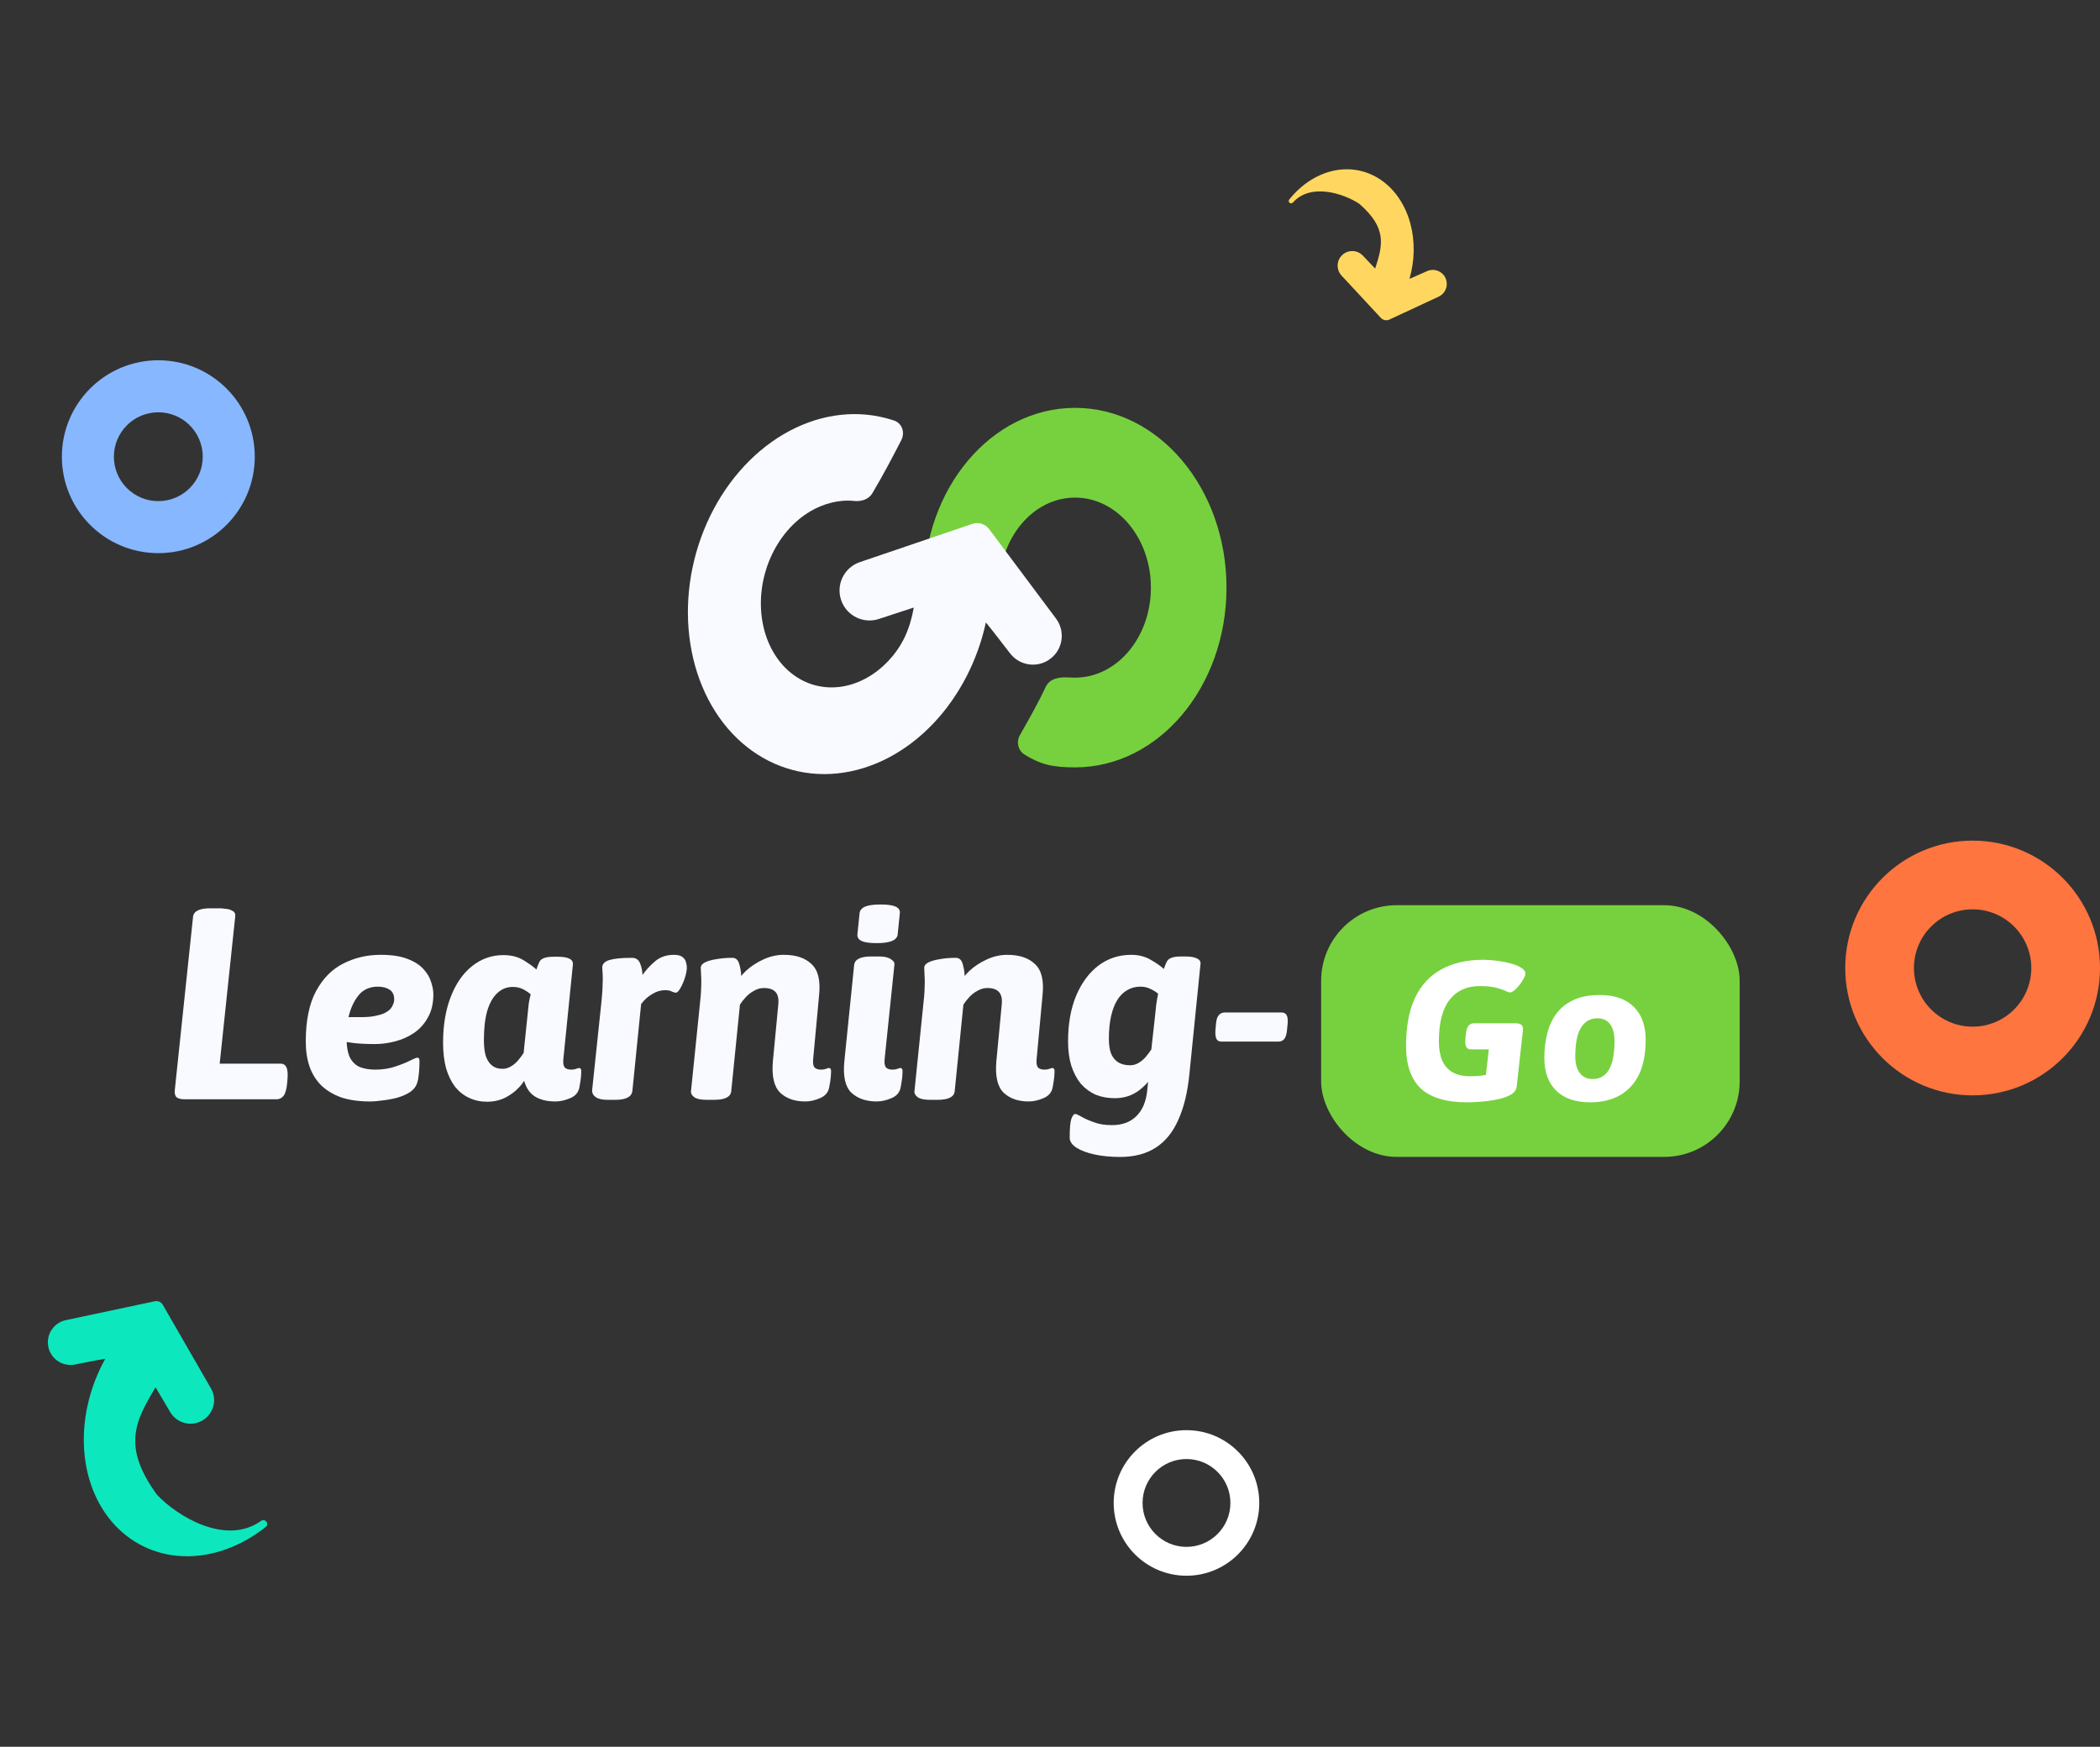 <svg width="577" height="480" viewBox="0 0 577 480" fill="none" xmlns="http://www.w3.org/2000/svg">
<rect x="0" y="0" width="577" height="480" fill="#333333" stroke="none"/>
<g clip-path="url(#clip0_3485_11692)">
<g clip-path="url(#clip1_3485_11692)">
<path d="M46.781 388.052L42.744 381.219C37.022 390.671 33.604 397.6 43.099 410.703C48.666 416.681 62.06 424.819 71.683 417.956C72.173 417.607 72.863 417.689 73.215 418.176C73.536 418.619 73.46 419.236 73.031 419.576C66.475 424.783 58.889 427.63 51.472 427.65C43.77 427.671 36.728 424.641 31.545 419.076C26.363 413.511 23.36 405.756 23.05 397.132C22.761 389.093 24.828 380.763 28.919 373.377L26.488 373.805L20.56 374.962C16.936 375.669 13.5 373.084 13.174 369.407C12.896 366.259 15.02 363.401 18.114 362.76L42.534 357.576C43.401 357.391 44.288 357.787 44.731 358.555L57.962 381.521C59.782 384.678 58.635 388.716 55.428 390.449C52.368 392.103 48.55 391.045 46.781 388.052Z" fill="#0DE7BD"/>
<path d="M374.453 70.236L377.839 73.801C379.983 67.3 381.084 62.641 373.532 56.046C369.34 53.209 360.123 50.154 355.264 55.635C355.017 55.913 354.589 55.959 354.308 55.714C354.053 55.491 354.014 55.108 354.225 54.843C357.462 50.789 361.647 48.016 366.123 46.975C370.771 45.893 375.445 46.746 379.347 49.387C383.249 52.028 386.138 56.294 387.523 61.458C388.813 66.273 388.722 71.59 387.276 76.618L388.685 76.022L392.104 74.501C394.194 73.57 396.628 74.654 397.335 76.83C397.94 78.692 397.054 80.713 395.274 81.529L381.761 87.811C380.957 88.185 380.004 87.998 379.401 87.349L368.607 75.732C367.071 74.078 367.202 71.48 368.898 69.988C370.517 68.565 372.969 68.674 374.453 70.236Z" fill="#FFD760"/>
<path d="M70 125.5C70 140.136 58.136 152 43.5 152C28.864 152 17 140.136 17 125.5C17 110.864 28.864 99 43.5 99C58.136 99 70 110.864 70 125.5ZM31.295 125.5C31.295 132.241 36.759 137.705 43.5 137.705C50.241 137.705 55.705 132.241 55.705 125.5C55.705 118.759 50.241 113.295 43.5 113.295C36.759 113.295 31.295 118.759 31.295 125.5Z" fill="#87B7FF"/>
<path d="M306 413C306 424.046 314.954 433 326 433C337.046 433 346 424.046 346 413C346 401.954 337.046 393 326 393C314.954 393 306 401.954 306 413ZM338.068 413C338.068 419.665 332.665 425.068 326 425.068C319.335 425.068 313.932 419.665 313.932 413C313.932 406.335 319.335 400.932 326 400.932C332.665 400.932 338.068 406.335 338.068 413Z" fill="white"/>
</g>
<path d="M577 266C577 285.33 561.33 301 542 301C522.67 301 507 285.33 507 266C507 246.67 522.67 231 542 231C561.33 231 577 246.67 577 266ZM525.88 266C525.88 274.903 533.097 282.12 542 282.12C550.903 282.12 558.12 274.903 558.12 266C558.12 257.097 550.903 249.88 542 249.88C533.097 249.88 525.88 257.097 525.88 266Z" fill="#FE753F"/>
<path d="M295.389 210.869C318.366 210.869 336.992 188.753 336.992 161.473C336.992 134.192 318.366 112.077 295.389 112.077C272.412 112.077 253.786 134.192 253.786 161.473C253.786 169.513 255.404 177.104 258.274 183.813C259.259 186.117 262.374 186.227 263.399 183.941V183.941C265.377 179.524 267.183 174.827 267.818 169.973C268.045 168.244 269.453 166.843 271.196 166.843V166.843C273.197 166.843 274.698 165.022 274.594 163.023C274.567 162.51 274.554 161.993 274.554 161.473C274.554 147.81 283.882 136.735 295.389 136.735C306.896 136.735 316.224 147.81 316.224 161.473C316.224 175.135 306.896 186.211 295.389 186.211C294.642 186.211 294.063 186.201 293.581 186.167C291.088 185.99 288.42 186.438 287.353 188.698C285.254 193.143 283.031 197.069 280.23 202.018C279.184 203.867 279.697 206.236 281.505 207.351C285.859 210.034 289.076 210.869 295.389 210.869Z" fill="#77D13E"/>
<path d="M245.65 115.56C247.861 116.292 248.717 118.856 247.653 120.927C245.329 125.449 242.759 130.365 239.695 135.537C238.698 137.22 236.637 137.875 234.693 137.661C230.556 137.205 226.177 138.43 222.679 140.486C218.038 143.215 214.179 147.685 211.76 153.135C209.341 158.586 208.51 164.679 209.411 170.377C210.311 176.076 212.887 181.026 216.698 184.386C220.51 187.745 225.321 189.305 230.313 188.801C235.305 188.296 240.169 185.758 244.076 181.618C247.982 177.478 250.027 172.84 251.074 166.945L241.476 170.091C237.271 171.469 232.729 169.279 231.19 165.131C229.576 160.783 231.869 155.96 236.259 154.467L267.146 143.965C268.841 143.389 270.715 143.969 271.787 145.404L290.135 169.954C292.558 173.163 292.192 177.677 289.283 180.453C285.885 183.696 280.427 183.285 277.553 179.57L272.852 173.491L270.885 171.043C268.6 181.536 263.585 191.235 256.561 198.679C249.025 206.665 239.643 211.562 230.013 212.535C220.383 213.509 211.101 210.499 203.748 204.019C196.396 197.538 191.428 187.988 189.691 176.996C187.954 166.003 189.555 154.248 194.222 143.734C198.889 133.22 206.333 124.597 215.285 119.334C224.237 114.072 234.144 112.495 243.317 114.873C244.11 115.078 244.888 115.307 245.65 115.56Z" fill="#F9FAFF"/>
<rect x="363" y="248.745" width="115" height="69.167" rx="20.766" fill="#77D13E"/>
<path d="M50.718 302.075C49.722 302.075 48.999 301.901 48.55 301.552C48.102 301.153 47.928 300.48 48.027 299.534L53.036 251.988C53.185 250.393 54.755 249.596 57.746 249.596H60.362C60.811 249.596 61.384 249.646 62.081 249.745C62.779 249.795 63.402 249.995 63.95 250.343C64.499 250.643 64.723 251.166 64.623 251.913L60.362 292.282H77.033C77.83 292.282 78.379 292.606 78.677 293.254C79.026 293.902 79.126 295.073 78.977 296.768L78.902 297.59C78.752 299.284 78.428 300.456 77.93 301.103C77.432 301.751 76.784 302.075 75.986 302.075H50.718Z" fill="#F9FAFF"/>
<path d="M104.571 262.379C107.612 262.379 110.079 262.753 111.972 263.501C113.916 264.248 115.386 265.195 116.383 266.341C117.43 267.488 118.127 268.684 118.476 269.93C118.875 271.126 119.074 272.222 119.074 273.219C119.074 275.711 118.576 277.829 117.579 279.573C116.632 281.318 115.361 282.738 113.767 283.835C112.222 284.881 110.502 285.654 108.608 286.152C106.715 286.65 104.846 286.9 103.002 286.9C100.659 286.9 98.691 286.8 97.096 286.601C95.551 286.401 94.056 286.177 92.61 285.928L95.227 282.19V285.255C95.227 287.597 95.551 289.416 96.199 290.712C96.896 291.958 97.819 292.805 98.965 293.254C100.161 293.703 101.531 293.927 103.076 293.927C105.07 293.927 106.889 293.653 108.534 293.104C110.178 292.556 111.549 292.008 112.645 291.46C113.742 290.912 114.414 290.637 114.664 290.637C114.813 290.637 114.938 290.687 115.037 290.787C115.187 290.887 115.262 291.186 115.262 291.684C115.262 292.581 115.212 293.628 115.112 294.824C115.013 295.97 114.863 296.842 114.664 297.44C114.365 298.487 113.717 299.359 112.72 300.057C111.723 300.705 110.552 301.228 109.206 301.627C107.911 301.976 106.59 302.225 105.244 302.374C103.899 302.574 102.703 302.673 101.656 302.673C98.616 302.673 95.974 302.3 93.732 301.552C91.539 300.755 89.72 299.658 88.275 298.263C86.829 296.817 85.758 295.098 85.06 293.104C84.362 291.061 84.013 288.769 84.013 286.227C84.013 280.446 84.96 275.811 86.854 272.322C88.748 268.833 91.24 266.317 94.33 264.772C97.47 263.177 100.883 262.379 104.571 262.379ZM103.824 271.126C101.531 271.126 99.737 271.948 98.441 273.593C97.195 275.188 96.298 277.156 95.75 279.499H99.338C100.734 279.499 101.93 279.399 102.927 279.2C103.973 279 104.846 278.751 105.543 278.452C106.241 278.103 106.789 277.729 107.188 277.331C107.587 276.882 107.861 276.434 108.01 275.985C108.21 275.537 108.309 275.088 108.309 274.64C108.309 273.394 107.886 272.496 107.038 271.948C106.191 271.4 105.12 271.126 103.824 271.126Z" fill="#F9FAFF"/>
<path d="M133.852 302.748C132.058 302.748 130.413 302.399 128.918 301.702C127.423 301.004 126.127 299.982 125.03 298.636C123.984 297.241 123.161 295.547 122.563 293.553C122.015 291.51 121.741 289.167 121.741 286.526C121.741 281.741 122.439 277.555 123.834 273.967C125.23 270.329 127.173 267.513 129.665 265.519C132.207 263.476 135.098 262.454 138.337 262.454C140.48 262.454 142.324 262.928 143.869 263.874C145.414 264.821 146.585 265.669 147.383 266.416C147.682 265.519 147.956 264.821 148.205 264.323C148.454 263.825 148.878 263.476 149.476 263.276C150.074 263.027 150.996 262.903 152.242 262.903H153.139C154.634 262.903 155.731 263.077 156.428 263.426C157.176 263.775 157.5 264.348 157.4 265.145L154.784 291.086C154.684 292.133 154.809 292.88 155.157 293.329C155.556 293.727 156.154 293.927 156.952 293.927C157.5 293.927 157.948 293.852 158.297 293.703C158.696 293.553 158.97 293.478 159.12 293.478C159.518 293.478 159.718 293.777 159.718 294.375C159.718 294.575 159.693 295.048 159.643 295.796C159.593 296.493 159.444 297.49 159.194 298.786C158.945 300.181 158.098 301.178 156.653 301.776C155.257 302.374 153.911 302.673 152.616 302.673C150.323 302.673 148.454 302.225 147.009 301.328C145.564 300.431 144.567 298.985 144.019 296.992C142.972 298.636 141.552 300.007 139.758 301.103C138.013 302.2 136.045 302.748 133.852 302.748ZM138.038 293.703C138.836 293.703 139.583 293.503 140.281 293.104C140.979 292.706 141.626 292.182 142.224 291.535C142.823 290.837 143.371 290.114 143.869 289.367L144.916 279.274C145.065 277.729 145.19 276.533 145.29 275.686C145.439 274.839 145.613 274.017 145.813 273.219C145.165 272.671 144.442 272.197 143.645 271.799C142.847 271.4 141.925 271.201 140.879 271.201C139.234 271.201 137.814 271.774 136.618 272.92C135.422 274.017 134.5 275.661 133.852 277.854C133.254 279.997 132.955 282.663 132.955 285.853C132.955 287.548 133.129 288.993 133.478 290.189C133.877 291.335 134.45 292.207 135.197 292.805C135.945 293.404 136.892 293.703 138.038 293.703Z" fill="#F9FAFF"/>
<path d="M166.963 302.225C165.468 302.225 164.372 301.976 163.674 301.477C162.976 300.979 162.652 300.331 162.702 299.534L165.244 275.387C165.393 273.892 165.493 272.621 165.543 271.574C165.593 270.528 165.618 269.681 165.618 269.033C165.618 268.136 165.593 267.463 165.543 267.014C165.493 266.516 165.468 266.092 165.468 265.743C165.568 264.797 166.241 264.149 167.487 263.8C168.782 263.401 170.826 263.202 173.617 263.202C174.713 263.202 175.461 263.7 175.859 264.697C176.258 265.644 176.482 266.715 176.532 267.911C177.479 266.566 178.625 265.32 179.971 264.174C181.366 262.977 183.111 262.379 185.204 262.379C186.3 262.379 187.098 262.604 187.596 263.052C188.095 263.451 188.394 263.924 188.493 264.473C188.643 264.971 188.717 265.419 188.717 265.818C188.717 266.616 188.543 267.563 188.194 268.659C187.845 269.755 187.422 270.727 186.923 271.574C186.475 272.372 186.076 272.771 185.727 272.771C185.378 272.771 185.005 272.671 184.606 272.472C184.207 272.222 183.559 272.098 182.662 272.098C181.516 272.098 180.37 272.447 179.223 273.144C178.077 273.792 177.055 274.714 176.158 275.91L173.766 299.683C173.617 301.378 172.047 302.225 169.056 302.225H166.963Z" fill="#F9FAFF"/>
<path d="M221.253 302.673C218.362 302.673 216.069 301.876 214.375 300.281C212.68 298.636 212.008 295.771 212.356 291.684L213.852 275.985C214.001 274.39 213.727 273.244 213.029 272.546C212.381 271.849 211.335 271.5 209.889 271.5C208.943 271.5 208.045 271.749 207.198 272.247C206.351 272.696 205.603 273.269 204.956 273.967C204.308 274.664 203.759 275.362 203.311 276.06L200.919 299.833C200.769 301.427 199.199 302.225 196.209 302.225H194.116C192.621 302.225 191.524 302.001 190.826 301.552C190.129 301.054 189.805 300.505 189.855 299.907L192.396 275.013C192.496 274.166 192.571 273.269 192.621 272.322C192.67 271.325 192.695 270.578 192.695 270.079C192.695 269.182 192.67 268.41 192.621 267.762C192.571 267.064 192.546 266.441 192.546 265.893C192.546 265.345 192.92 264.871 193.667 264.473C194.465 264.074 195.511 263.775 196.807 263.575C198.153 263.326 199.623 263.202 201.218 263.202C202.214 263.202 202.862 263.825 203.161 265.071C203.51 266.267 203.685 267.563 203.685 268.958C203.685 269.656 203.66 270.329 203.61 270.976C203.56 271.624 203.51 272.148 203.46 272.546L202.264 270.453C202.763 269.257 203.66 268.036 204.956 266.79C206.301 265.544 207.896 264.497 209.74 263.65C211.584 262.803 213.453 262.379 215.347 262.379C218.686 262.379 221.228 263.227 222.972 264.921C224.766 266.566 225.464 269.382 225.065 273.369L223.421 291.086C223.321 292.133 223.445 292.88 223.794 293.329C224.193 293.727 224.791 293.927 225.588 293.927C226.137 293.927 226.585 293.852 226.934 293.703C227.333 293.553 227.607 293.478 227.756 293.478C228.155 293.478 228.354 293.777 228.354 294.375C228.354 294.575 228.33 295.048 228.28 295.796C228.23 296.493 228.08 297.49 227.831 298.786C227.582 300.181 226.735 301.178 225.289 301.776C223.894 302.374 222.548 302.673 221.253 302.673Z" fill="#F9FAFF"/>
<path d="M240.887 302.673C237.996 302.673 235.679 301.876 233.934 300.281C232.24 298.636 231.592 295.771 231.991 291.684L234.682 265.22C234.831 263.625 236.401 262.828 239.392 262.828H241.485C242.98 262.828 244.076 263.077 244.774 263.575C245.522 264.024 245.846 264.547 245.746 265.145L243.055 291.086C242.955 292.133 243.08 292.88 243.429 293.329C243.827 293.727 244.425 293.927 245.223 293.927C245.771 293.927 246.219 293.852 246.568 293.703C246.967 293.553 247.241 293.478 247.391 293.478C247.789 293.478 247.989 293.777 247.989 294.375C247.989 294.575 247.964 295.048 247.914 295.796C247.864 296.493 247.715 297.49 247.465 298.786C247.216 300.181 246.369 301.178 244.924 301.776C243.528 302.374 242.183 302.673 240.887 302.673ZM240.887 259.165C238.943 259.165 237.548 258.965 236.7 258.567C235.903 258.168 235.529 257.57 235.579 256.773L236.177 250.942C236.277 250.144 236.775 249.546 237.672 249.147C238.569 248.749 240.015 248.549 242.008 248.549C243.902 248.549 245.272 248.749 246.12 249.147C246.967 249.546 247.341 250.144 247.241 250.942L246.643 256.773C246.494 258.367 244.575 259.165 240.887 259.165Z" fill="#F9FAFF"/>
<path d="M282.65 302.673C279.759 302.673 277.466 301.876 275.772 300.281C274.078 298.636 273.405 295.771 273.754 291.684L275.249 275.985C275.398 274.39 275.124 273.244 274.426 272.546C273.778 271.849 272.732 271.5 271.287 271.5C270.34 271.5 269.443 271.749 268.595 272.247C267.748 272.696 267.001 273.269 266.353 273.967C265.705 274.664 265.157 275.362 264.708 276.06L262.316 299.833C262.166 301.427 260.596 302.225 257.606 302.225H255.513C254.018 302.225 252.921 302.001 252.224 301.552C251.526 301.054 251.202 300.505 251.252 299.907L253.793 275.013C253.893 274.166 253.968 273.269 254.018 272.322C254.068 271.325 254.092 270.578 254.092 270.079C254.092 269.182 254.068 268.41 254.018 267.762C253.968 267.064 253.943 266.441 253.943 265.893C253.943 265.345 254.317 264.871 255.064 264.473C255.862 264.074 256.908 263.775 258.204 263.575C259.55 263.326 261.02 263.202 262.615 263.202C263.612 263.202 264.259 263.825 264.558 265.071C264.907 266.267 265.082 267.563 265.082 268.958C265.082 269.656 265.057 270.329 265.007 270.976C264.957 271.624 264.907 272.148 264.857 272.546L263.661 270.453C264.16 269.257 265.057 268.036 266.353 266.79C267.698 265.544 269.293 264.497 271.137 263.65C272.981 262.803 274.85 262.379 276.744 262.379C280.083 262.379 282.625 263.227 284.369 264.921C286.163 266.566 286.861 269.382 286.462 273.369L284.818 291.086C284.718 292.133 284.843 292.88 285.191 293.329C285.59 293.727 286.188 293.927 286.986 293.927C287.534 293.927 287.982 293.852 288.331 293.703C288.73 293.553 289.004 293.478 289.154 293.478C289.552 293.478 289.752 293.777 289.752 294.375C289.752 294.575 289.727 295.048 289.677 295.796C289.627 296.493 289.477 297.49 289.228 298.786C288.979 300.181 288.132 301.178 286.687 301.776C285.291 302.374 283.945 302.673 282.65 302.673Z" fill="#F9FAFF"/>
<path d="M307.741 317.924C305.199 317.924 302.882 317.7 300.789 317.251C298.696 316.802 297.026 316.179 295.78 315.382C294.534 314.585 293.911 313.663 293.911 312.616C293.911 310.074 294.061 308.355 294.36 307.458C294.708 306.561 295.057 306.112 295.406 306.112C295.705 306.112 296.278 306.361 297.126 306.86C297.973 307.358 299.094 307.857 300.49 308.355C301.885 308.903 303.555 309.177 305.498 309.177C308.389 309.177 310.657 308.33 312.301 306.635C313.946 304.991 314.918 302.648 315.217 299.608L315.964 292.357L317.161 294.749C316.214 296.593 314.793 298.238 312.899 299.683C311.006 301.079 308.813 301.776 306.321 301.776C304.377 301.776 302.608 301.452 301.013 300.804C299.468 300.107 298.122 299.11 296.976 297.814C295.88 296.469 295.008 294.824 294.36 292.88C293.762 290.937 293.463 288.694 293.463 286.152C293.463 281.417 294.185 277.281 295.63 273.742C297.126 270.154 299.169 267.363 301.761 265.37C304.402 263.376 307.417 262.379 310.806 262.379C312.899 262.379 314.718 262.853 316.263 263.8C317.808 264.697 318.98 265.519 319.777 266.267C320.076 265.37 320.35 264.697 320.599 264.248C320.849 263.75 321.272 263.401 321.87 263.202C322.468 262.952 323.39 262.828 324.636 262.828H325.533C327.028 262.828 328.125 263.002 328.823 263.351C329.52 263.65 329.869 264.099 329.869 264.697L326.804 295.123C326.306 300.157 325.284 304.368 323.739 307.757C322.244 311.146 320.176 313.688 317.534 315.382C314.893 317.077 311.628 317.924 307.741 317.924ZM310.507 292.731C311.305 292.731 312.052 292.531 312.75 292.133C313.448 291.734 314.095 291.211 314.694 290.563C315.292 289.865 315.84 289.142 316.338 288.395L317.31 279.648C317.46 278.402 317.584 277.231 317.684 276.135C317.833 275.038 318.008 274.017 318.207 273.07C317.559 272.521 316.837 272.073 316.039 271.724C315.242 271.325 314.345 271.126 313.348 271.126C312.002 271.126 310.781 271.45 309.685 272.098C308.638 272.696 307.741 273.593 306.994 274.789C306.246 275.985 305.673 277.48 305.274 279.274C304.875 281.069 304.676 283.137 304.676 285.479C304.676 287.074 304.875 288.42 305.274 289.516C305.723 290.563 306.371 291.36 307.218 291.908C308.115 292.457 309.211 292.731 310.507 292.731Z" fill="#F9FAFF"/>
<path d="M335.618 286.227C334.92 286.227 334.447 285.953 334.198 285.405C333.948 284.856 333.874 283.984 333.973 282.788L334.123 281.218C334.222 280.172 334.472 279.424 334.87 278.975C335.269 278.477 335.817 278.228 336.515 278.228H352.139C352.837 278.228 353.31 278.502 353.56 279.05C353.809 279.549 353.884 280.321 353.784 281.368L353.634 282.938C353.535 284.134 353.285 284.981 352.887 285.479C352.488 285.978 351.94 286.227 351.242 286.227H335.618Z" fill="#F9FAFF"/>
<path d="M403.063 302.911C397.392 302.911 393.177 301.653 390.417 299.137C387.695 296.584 386.333 292.664 386.333 287.376C386.333 282.088 387.146 277.712 388.772 274.247C390.436 270.746 392.855 268.121 396.031 266.37C399.207 264.62 403.063 263.745 407.6 263.745C408.81 263.745 410.076 263.836 411.399 264.018C412.76 264.2 414.027 264.456 415.199 264.784C416.371 265.112 417.316 265.513 418.034 265.987C418.753 266.425 419.112 266.917 419.112 267.464C419.112 267.829 418.961 268.303 418.658 268.887C418.356 269.47 417.978 270.054 417.524 270.637C417.07 271.221 416.598 271.713 416.106 272.114C415.615 272.515 415.199 272.716 414.859 272.716C414.632 272.716 414.216 272.57 413.611 272.278C413.006 271.986 412.137 271.695 411.002 271.403C409.906 271.111 408.45 270.965 406.636 270.965C403.006 270.965 400.209 272.242 398.243 274.794C396.314 277.311 395.35 281.103 395.35 286.172C395.35 288.251 395.653 290.002 396.258 291.424C396.9 292.846 397.846 293.922 399.093 294.651C400.379 295.381 401.967 295.745 403.857 295.745C404.651 295.745 405.388 295.727 406.069 295.691C406.787 295.618 407.524 295.508 408.28 295.362L409.074 288.361H404.14C403.536 288.361 403.101 288.124 402.836 287.649C402.609 287.175 402.553 286.318 402.666 285.078L402.723 284.477C402.836 283.237 403.082 282.38 403.46 281.906C403.838 281.432 404.329 281.195 404.934 281.195H416.39C417.146 281.195 417.694 281.34 418.034 281.632C418.375 281.887 418.507 282.398 418.431 283.164L416.73 298.59C416.617 299.538 416.031 300.304 414.972 300.887C413.951 301.434 412.704 301.854 411.229 302.145C409.755 302.437 408.261 302.638 406.749 302.747C405.275 302.857 404.046 302.911 403.063 302.911Z" fill="white"/>
<path d="M436.912 302.911C432.866 302.911 429.747 301.835 427.555 299.684C425.4 297.532 424.322 294.524 424.322 290.658C424.322 288.433 424.568 286.3 425.059 284.258C425.551 282.179 426.364 280.338 427.498 278.733C428.67 277.092 430.239 275.797 432.205 274.849C434.171 273.901 436.628 273.427 439.577 273.427C443.623 273.427 446.723 274.503 448.878 276.654C451.07 278.806 452.167 281.833 452.167 285.735C452.167 291.351 450.825 295.618 448.14 298.535C445.456 301.453 441.713 302.911 436.912 302.911ZM437.592 296.511C441.6 296.511 443.604 293.047 443.604 286.118C443.604 284.112 443.207 282.562 442.413 281.468C441.619 280.374 440.447 279.827 438.897 279.827C436.931 279.827 435.418 280.702 434.36 282.453C433.339 284.167 432.829 286.774 432.829 290.275C432.829 292.244 433.245 293.776 434.076 294.87C434.908 295.964 436.08 296.511 437.592 296.511Z" fill="white"/>
</g>
<defs>
<clipPath id="clip0_3485_11692">
<rect width="577" height="480" fill="white"/>
</clipPath>
<clipPath id="clip1_3485_11692">
<rect width="516" height="462" fill="white" transform="translate(0 18)"/>
</clipPath>
</defs>
</svg>
